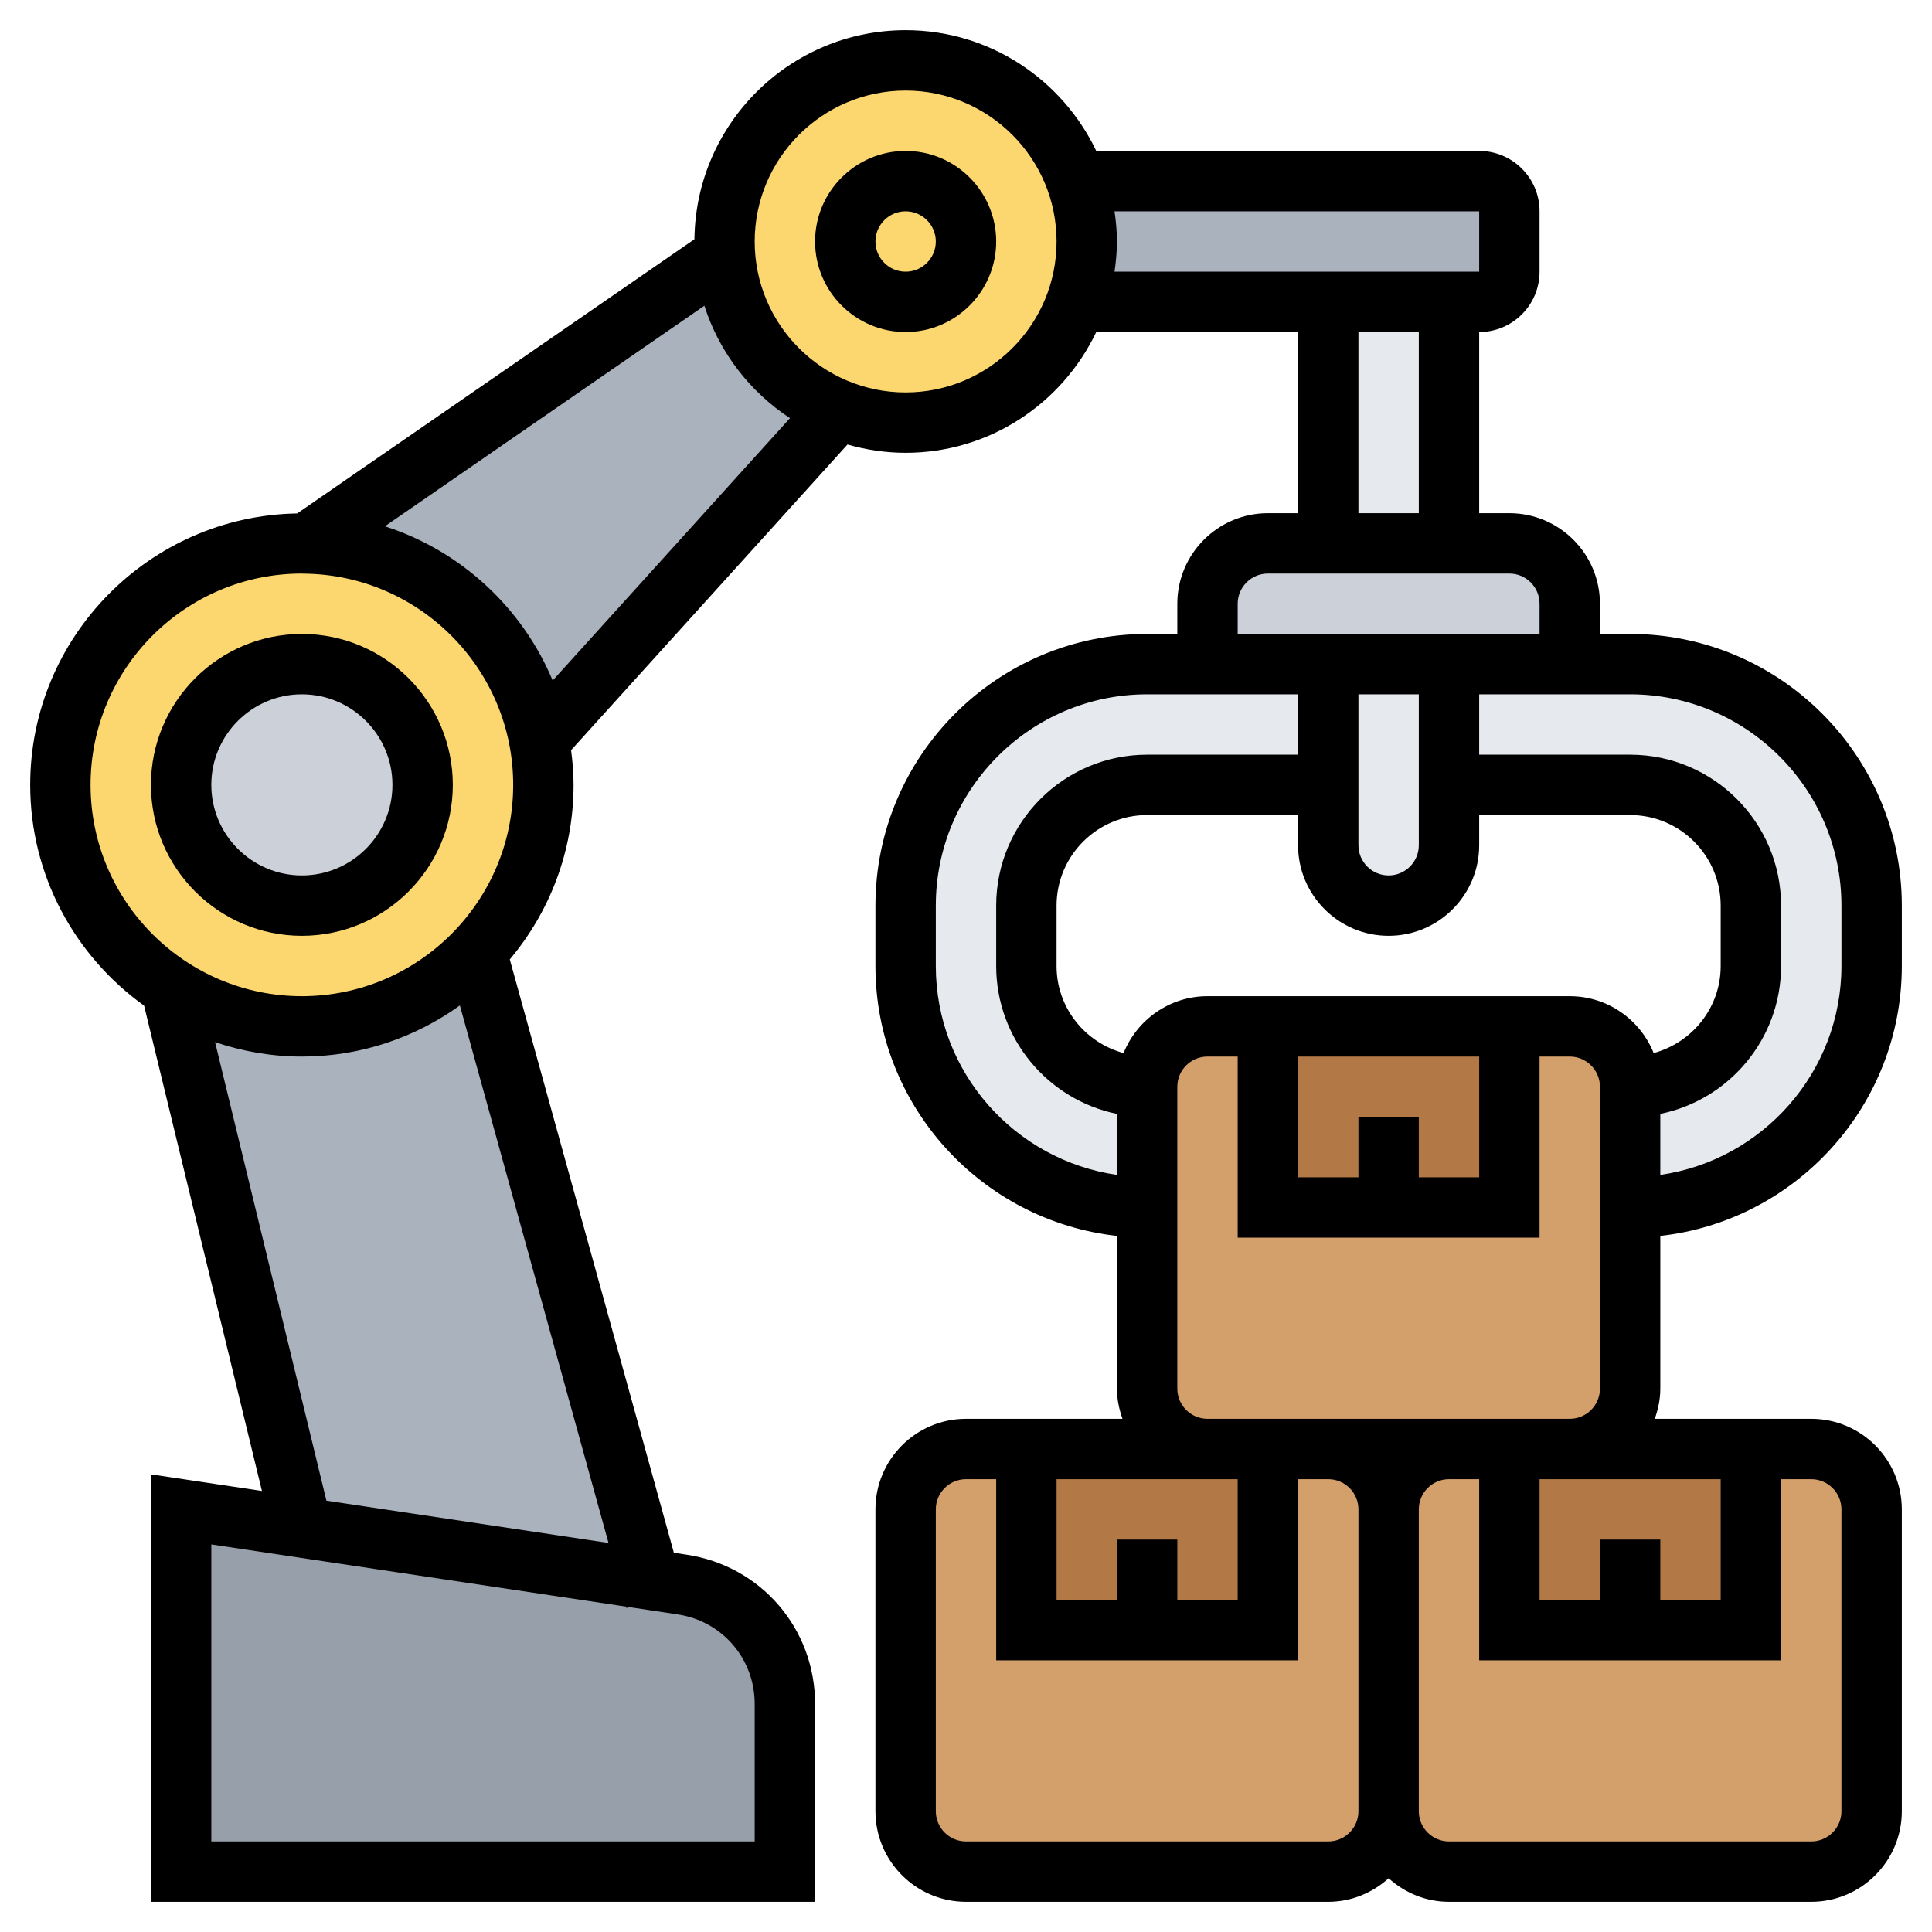 <svg xmlns="http://www.w3.org/2000/svg" width="512" height="512" viewBox="0 0 512 512" fill="none"><g filter="url(#filter0_d_138_87)"><path d="M172.32 418.64L180.72 419.92C196.4 422.24 208 435.68 208 451.52V496H48V400L80 404.8L172.32 418.64Z" fill="#969FAA"></path><path d="M352 80H384V144H352V80Z" fill="#E6E9ED"></path><path d="M352 80H285.2C287.04 74.96 288 69.6 288 64C288 58.4 287.04 53.04 285.2 48H392C396.4 48 400 51.6 400 56V72C400 76.4 396.4 80 392 80H384H352Z" fill="#AAB2BD"></path><path d="M222.16 108.56L142.88 196.24C137.44 166.96 112.08 144.64 81.36 144L192.16 67.519C193.52 86.24 205.52 101.92 222.16 108.56Z" fill="#AAB2BD"></path><path d="M172.32 418.64L80 404.8L45.28 261.76C55.28 268.24 67.2 272 80 272C98.16 272 114.64 264.4 126.24 252.24L172.32 418.64Z" fill="#AAB2BD"></path><path d="M240 80C248.837 80 256 72.837 256 64C256 55.163 248.837 48 240 48C231.163 48 224 55.163 224 64C224 72.837 231.163 80 240 80Z" fill="#CCD1D9"></path><path d="M126.24 252.24C114.64 264.4 98.16 272 80 272C67.2 272 55.28 268.24 45.28 261.76V261.68C27.68 250.4 16 230.56 16 208C16 172.64 44.64 144 80 144C80.4 144 80.8 144.08 81.28 144.08L81.36 144C112.08 144.64 137.44 166.96 142.88 196.24C143.6 200.08 144 204 144 208C144 225.2 137.2 240.72 126.24 252.24Z" fill="#FCD770"></path><path d="M80 240C97.673 240 112 225.673 112 208C112 190.327 97.673 176 80 176C62.327 176 48 190.327 48 208C48 225.673 62.327 240 80 240Z" fill="#CCD1D9"></path><path d="M285.2 48C287.04 53.04 288 58.4 288 64C288 69.6 287.04 74.96 285.2 80C278.72 98.64 260.88 112 240 112C233.68 112 227.68 110.8 222.16 108.56C205.52 101.92 193.52 86.24 192.16 67.52C192.08 66.4 192 65.2 192 64C192 37.52 213.52 16 240 16C260.88 16 278.72 29.36 285.2 48Z" fill="#FCD770"></path><path d="M416 160V176H384H352H320V160C320 151.2 327.2 144 336 144H352H384H400C408.8 144 416 151.2 416 160Z" fill="#CCD1D9"></path><path d="M384 208V224C384 232.8 376.8 240 368 240C363.6 240 359.6 238.24 356.72 235.28C353.76 232.4 352 228.4 352 224V208V176H384V208Z" fill="#E6E9ED"></path><path d="M352 176V208H304C286.32 208 272 222.32 272 240V256C272 273.68 286.32 288 304 288V320C268.64 320 240 291.36 240 256V240C240 204.64 268.64 176 304 176H320H352Z" fill="#E6E9ED"></path><path d="M496 240V256C496 291.36 467.36 320 432 320V288C449.68 288 464 273.68 464 256V240C464 222.32 449.68 208 432 208H384V176H416H432C467.36 176 496 204.64 496 240Z" fill="#E6E9ED"></path><path d="M432 320V368C432 376.8 424.8 384 416 384H400H384H352H336H320C311.2 384 304 376.8 304 368V320V288C304 279.2 311.2 272 320 272H336V320H368H400V272H416C424.8 272 432 279.2 432 288V320Z" fill="#D3A06C"></path><path d="M496 400V480C496 488.8 488.8 496 480 496H384C375.2 496 368 488.8 368 480V400C368 391.2 375.2 384 384 384H400V432H432H464V384H480C488.8 384 496 391.2 496 400Z" fill="#D3A06C"></path><path d="M368 400V480C368 488.8 360.8 496 352 496H256C247.2 496 240 488.8 240 480V400C240 391.2 247.2 384 256 384H272V432H304H336V384H352C360.8 384 368 391.2 368 400Z" fill="#D3A06C"></path><path d="M416 384H464V432H432H400V384H416Z" fill="#B27946"></path><path d="M272 384H320H336V432H304H272V384Z" fill="#B27946"></path><path d="M336 272H400V320H368H336V272Z" fill="#B27946"></path><path d="M440 327.528C475.944 323.528 504 292.992 504 256V240C504 200.304 471.704 168 432 168H424V160C424 146.768 413.232 136 400 136H392V88C400.824 88 408 80.824 408 72V56C408 47.176 400.824 40 392 40H290.52C281.504 21.112 262.28 8 240 8C209.328 8 184.36 32.8 184.032 63.4L78.76 136.064C39.632 136.736 8 168.72 8 208C8 232.104 19.944 253.424 38.184 266.504L69.416 395.12L40 390.712V504H216V451.56C216 431.6 201.672 414.96 181.936 412L178.584 411.496L135.096 254.256C145.632 241.728 152 225.6 152 208C152 204.872 151.736 201.816 151.344 198.8L224.6 117.8C229.496 119.2 234.656 120 240 120C262.28 120 281.504 106.888 290.52 88H344V136H336C322.768 136 312 146.768 312 160V168H304C264.296 168 232 200.304 232 240V256C232 292.992 260.056 323.536 296 327.528V368C296 370.816 296.576 373.488 297.472 376H256C242.768 376 232 386.768 232 400V480C232 493.232 242.768 504 256 504H352C358.168 504 363.744 501.592 368 497.76C372.256 501.6 377.832 504 384 504H480C493.232 504 504 493.232 504 480V400C504 386.768 493.232 376 480 376H438.528C439.424 373.488 440 370.816 440 368V327.528ZM360 296V312H344V280H392V312H376V296H360ZM320 264C309.928 264 301.312 270.256 297.76 279.072C287.56 276.312 280 267.064 280 256V240C280 226.768 290.768 216 304 216H344V224C344 237.232 354.768 248 368 248C381.232 248 392 237.232 392 224V216H432C445.232 216 456 226.768 456 240V256C456 267.064 448.44 276.304 438.24 279.072C434.688 270.256 426.072 264 416 264H320ZM376 184V224C376 228.408 372.416 232 368 232C363.584 232 360 228.408 360 224V184H376ZM488 240V256C488 284.152 467.088 307.456 440 311.36V295.192C458.232 291.472 472 275.32 472 256V240C472 217.944 454.056 200 432 200H392V184H432C462.872 184 488 209.12 488 240ZM200 451.56V488H56V409.288L165.936 425.776L166.032 426.136L166.832 425.912L179.56 427.824C191.408 429.6 200 439.584 200 451.56ZM86.504 397.688L56.992 276.168C64.232 278.616 71.952 280 80 280C95.624 280 110.056 274.944 121.872 266.456L161.264 408.896L86.504 397.688ZM80 264C49.128 264 24 238.88 24 208C24 177.12 49.128 152 80 152C80.032 152 80.064 152.008 80.104 152.008V152.016L80.384 152.024C111.08 152.232 136 177.248 136 208C136 238.88 110.872 264 80 264ZM146.464 180.352C138.384 161.016 122.112 145.936 102 139.472L186.664 81.024C190.608 93.36 198.728 103.832 209.352 110.816L146.464 180.352ZM240 104C217.944 104 200 86.056 200 64C200 41.944 217.944 24 240 24C262.056 24 280 41.944 280 64C280 86.056 262.056 104 240 104ZM295.36 56H392V72H295.36C295.736 69.376 296 66.72 296 64C296 61.28 295.736 58.624 295.36 56ZM360 88H376V136H360V88ZM328 160C328 155.592 331.584 152 336 152H400C404.416 152 408 155.592 408 160V168H328V160ZM248 256V240C248 209.12 273.128 184 304 184H344V200H304C281.944 200 264 217.944 264 240V256C264 275.312 277.768 291.472 296 295.192V311.36C268.912 307.456 248 284.152 248 256ZM296 408V424H280V392H320H328V424H312V408H296ZM352 488H256C251.584 488 248 484.408 248 480V400C248 395.592 251.584 392 256 392H264V440H344V392H352C356.416 392 360 395.592 360 400V480C360 484.408 356.416 488 352 488ZM488 400V480C488 484.408 484.416 488 480 488H384C379.584 488 376 484.408 376 480V400C376 395.592 379.584 392 384 392H392V440H472V392H480C484.416 392 488 395.592 488 400ZM424 408V424H408V392H416H456V424H440V408H424ZM384 376H352H320C315.584 376 312 372.408 312 368V288C312 283.592 315.584 280 320 280H328V328H408V280H416C420.416 280 424 283.592 424 288V368C424 372.408 420.416 376 416 376H384Z" fill="black"></path><path d="M240 40C226.768 40 216 50.768 216 64C216 77.232 226.768 88 240 88C253.232 88 264 77.232 264 64C264 50.768 253.232 40 240 40ZM240 72C235.584 72 232 68.408 232 64C232 59.592 235.584 56 240 56C244.416 56 248 59.592 248 64C248 68.408 244.416 72 240 72Z" fill="black"></path><path d="M80 168C57.944 168 40 185.944 40 208C40 230.056 57.944 248 80 248C102.056 248 120 230.056 120 208C120 185.944 102.056 168 80 168ZM80 232C66.768 232 56 221.232 56 208C56 194.768 66.768 184 80 184C93.232 184 104 194.768 104 208C104 221.232 93.232 232 80 232Z" fill="black"></path></g><defs><filter id="filter0_d_138_87" x="-4" y="0" width="520" height="520" filterUnits="userSpaceOnUse" color-interpolation-filters="sRGB"><feGaussianBlur stdDeviation="2"></feGaussianBlur></filter></defs></svg>
